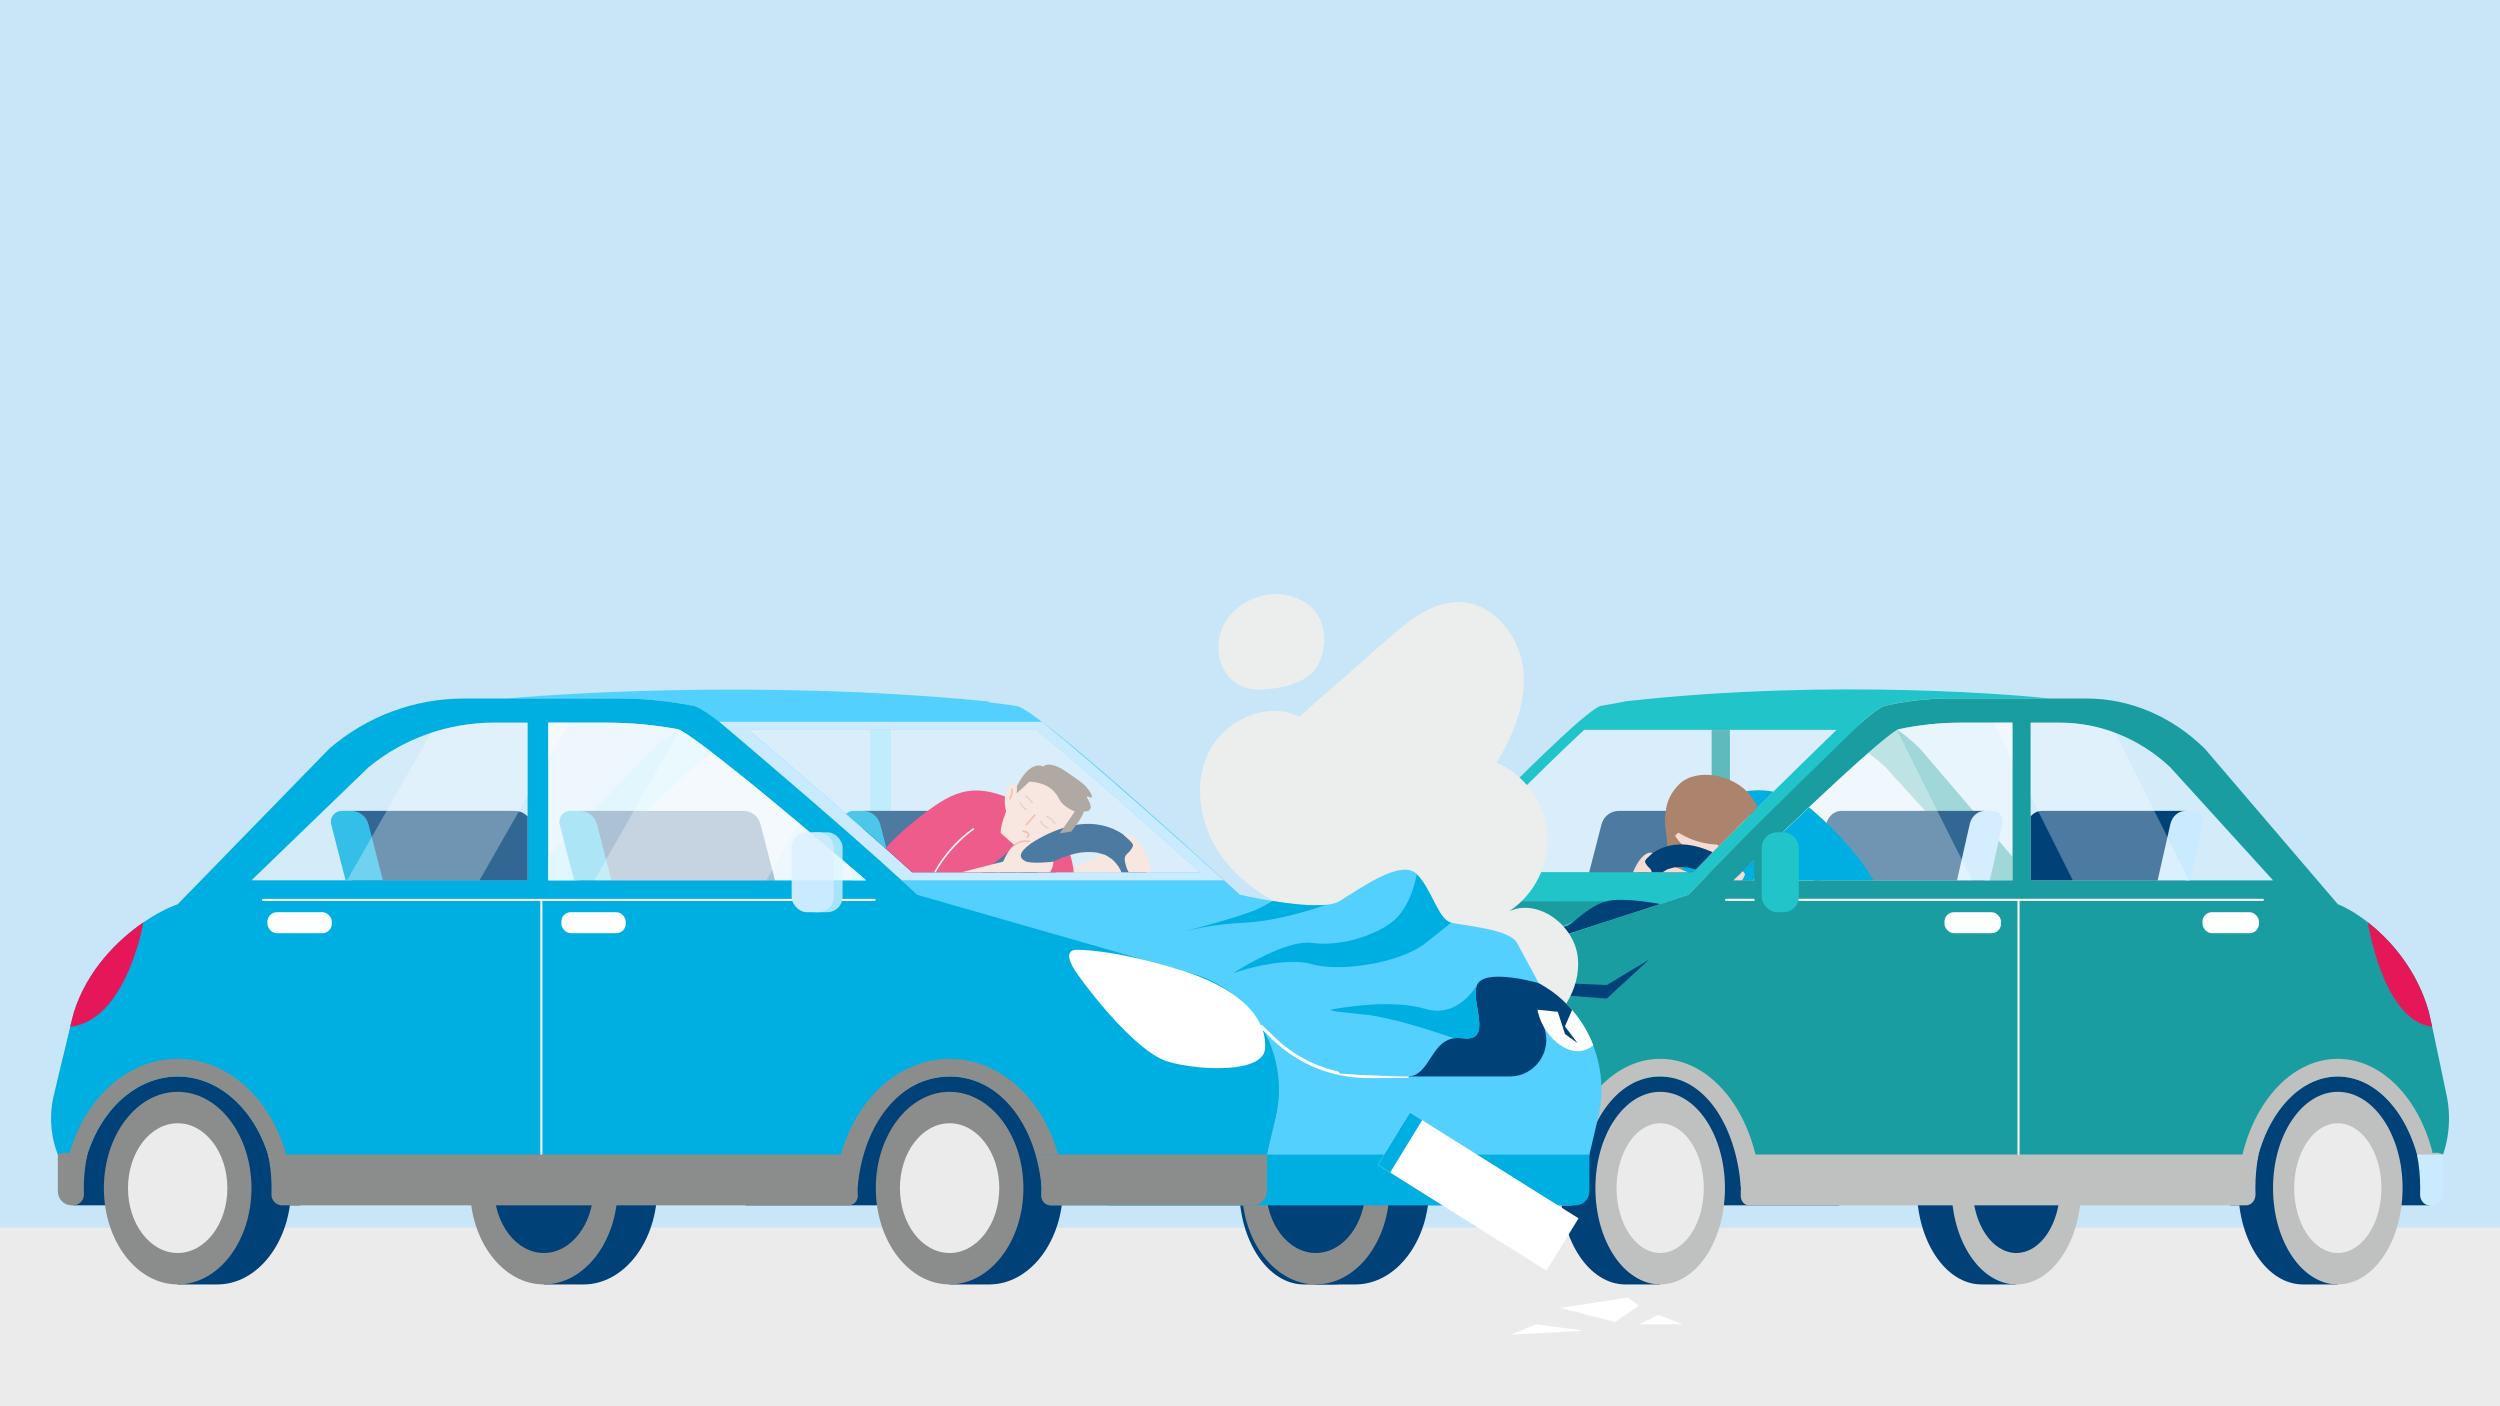 <?xml version="1.0" encoding="UTF-8"?>
<svg xmlns="http://www.w3.org/2000/svg" xmlns:xlink="http://www.w3.org/1999/xlink" id="uuid-2983808a-1288-46e6-a908-38cd237e112a" data-name="Ebene 1" width="560" height="315" viewBox="0 0 560 315">
  <defs>
    <style>
      .uuid-9a9191ed-cace-467c-9212-198993aee518 {
        fill: #ebebec;
      }

      .uuid-2d8186c4-db7c-4e41-b5f8-c4f26e915a53 {
        opacity: .2;
      }

      .uuid-2d8186c4-db7c-4e41-b5f8-c4f26e915a53, .uuid-44b6b5f3-51c6-4d19-8a7b-825998b1e2f2, .uuid-55fa84d1-ec19-4dc1-86e8-9e30e48b4bf1 {
        fill: #fff;
      }

      .uuid-84d7a9a8-afbb-487c-985b-02a5a87c9070 {
        fill: #21c5c9;
      }

      .uuid-fa67c914-e020-404f-88bf-63d75bf65ea7 {
        fill: #ac846e;
      }

      .uuid-408994e4-1eb4-4f12-82c3-8cb702556d6a {
        clip-path: url(#uuid-1acd4be3-bcb6-4dd0-b950-117b91508bcb);
      }

      .uuid-9f3019aa-136c-4412-891a-e6fcaf4f6d7b {
        clip-path: url(#uuid-b7a2955e-aa75-4182-95ca-2af67ed4d7cb);
      }

      .uuid-07c7e318-a3bd-4823-ac8d-682c644de704 {
        fill: #eda387;
      }

      .uuid-fc2f9e8d-1d1b-49d3-aa86-f184dc322277, .uuid-55fa84d1-ec19-4dc1-86e8-9e30e48b4bf1, .uuid-1130bc59-2f02-40da-86a5-83d4d7192e6d {
        opacity: .3;
      }

      .uuid-2c312024-baa6-47c0-a472-200b5d672245 {
        clip-path: url(#uuid-38c68c8e-3ce2-46e5-aa17-9543949f62ba);
      }

      .uuid-4254151d-a7a8-45cd-9a40-bbd90e2cce65 {
        fill: #e61759;
      }

      .uuid-e3b387e6-8d55-4611-9d4a-4236bb62f47c {
        fill: #eceded;
      }

      .uuid-3eeb54de-7c25-4137-8fa8-371545283218 {
        fill: none;
      }

      .uuid-eee77ccc-1ade-43c1-9363-86ccc313309a {
        fill: #8b8c8c;
      }

      .uuid-46d3c567-93e3-4b29-acb5-43d9683fda11 {
        fill: #1a9da1;
      }

      .uuid-d093768d-1680-42b8-9e64-3b05e93957c7 {
        clip-path: url(#uuid-562980f9-f86c-40f8-ac2c-a97b4312c449);
      }

      .uuid-69898303-ea38-498f-b46a-fd6da1349c2f {
        clip-path: url(#uuid-e693e337-fde1-43d2-8e33-2032a9f86f02);
      }

      .uuid-dccf5fe2-ae8e-47d8-9423-b0b662965772 {
        clip-path: url(#uuid-22de8c71-7302-4955-a504-5292ba471348);
      }

      .uuid-b7e33c71-37b7-47b9-be91-46ab47d1348d {
        fill: #54d0ff;
      }

      .uuid-14ac779a-c053-4756-8f8a-44fb05f9d0eb {
        fill: #bfc0c0;
      }

      .uuid-97a1f233-1db4-4fce-b66e-7867df45fc83 {
        fill: #a5e4fa;
      }

      .uuid-b6f10864-a714-4427-aa50-4cf2a9ee24ed {
        fill: #004178;
      }

      .uuid-e7d40294-edcc-4611-abd6-c8b879301946 {
        fill: #f5dcd3;
      }

      .uuid-1130bc59-2f02-40da-86a5-83d4d7192e6d, .uuid-a97c64bd-adb2-467c-9bdc-89c1b9636648 {
        fill: #8f837c;
      }

      .uuid-1527b7c6-b720-4c62-88d1-c268dfaf940f {
        fill: #00afe1;
      }

      .uuid-54b94484-ed1e-40ad-b14f-406d9970227a {
        clip-path: url(#uuid-36e1861d-3a45-4587-aff1-3e2f2e06e4ec);
      }

      .uuid-d7797824-c656-4bb2-a4ad-e828c48772cb {
        clip-path: url(#uuid-06fb2f94-b640-4474-907d-2ebbc0728948);
      }

      .uuid-89ec0be0-d03e-40a7-b31f-41cfe0b9b9c2 {
        fill: #c9e6f8;
      }

      .uuid-fdda2cdc-3aae-422f-b2d8-798ea6d639c0 {
        fill: #caeaff;
      }

      .uuid-831bd3bf-f388-4931-b09f-cf2391dec8bd {
        clip-path: url(#uuid-68e4d27d-7f70-47c9-91eb-60682265219f);
      }
    </style>
    <clipPath id="uuid-e693e337-fde1-43d2-8e33-2032a9f86f02">
      <path class="uuid-3eeb54de-7c25-4137-8fa8-371545283218" d="M450.78,197.18h-62.48c16.5-16.25,33.22-31.86,36.9-33.81,4.63-.99,9.37-1.49,14.09-1.49h11.49v35.3Z"></path>
    </clipPath>
    <clipPath id="uuid-06fb2f94-b640-4474-907d-2ebbc0728948">
      <path class="uuid-3eeb54de-7c25-4137-8fa8-371545283218" d="M454.87,161.88h6.55c9.03,0,17.8,3.53,24.67,9.95l23.06,25.36h-54.28v-35.3Z"></path>
    </clipPath>
    <clipPath id="uuid-68e4d27d-7f70-47c9-91eb-60682265219f">
      <path class="uuid-3eeb54de-7c25-4137-8fa8-371545283218" d="M379.23,195.38c8.59-8.92,25.16-25.07,32.19-31.9h-56.59c-9.12,8.43-23.87,23.38-32.2,31.9h56.6Z"></path>
    </clipPath>
    <clipPath id="uuid-1acd4be3-bcb6-4dd0-b950-117b91508bcb">
      <path class="uuid-3eeb54de-7c25-4137-8fa8-371545283218" d="M379.23,195.38c8.59-8.92,25.16-25.07,32.19-31.9h-56.59c-9.12,8.43-23.87,23.38-32.2,31.9h56.6Z"></path>
    </clipPath>
    <clipPath id="uuid-38c68c8e-3ce2-46e5-aa17-9543949f62ba">
      <path class="uuid-3eeb54de-7c25-4137-8fa8-371545283218" d="M388.3,197.18h62.48s0-35.3,0-35.3h-11.49c-4.72,0-9.46.5-14.09,1.49-.05.03-.11.06-.16.09-1.19.68-3.49,2.53-6.56,5.22-6.64,5.8-16.9,15.49-27.37,25.75-.93.91-1.87,1.84-2.81,2.76Z"></path>
    </clipPath>
    <clipPath id="uuid-22de8c71-7302-4955-a504-5292ba471348">
      <path class="uuid-3eeb54de-7c25-4137-8fa8-371545283218" d="M118.17,161.88h-7.46c-10.29,0-20.27,3.53-28.1,9.95l-26.27,25.36h61.83v-35.3Z"></path>
    </clipPath>
    <clipPath id="uuid-b7a2955e-aa75-4182-95ca-2af67ed4d7cb">
      <path class="uuid-3eeb54de-7c25-4137-8fa8-371545283218" d="M204.33,195.38c-9.78-8.92-28.66-25.07-36.67-31.9h64.46c10.39,8.43,27.19,23.38,36.68,31.9h-64.47Z"></path>
    </clipPath>
    <clipPath id="uuid-562980f9-f86c-40f8-ac2c-a97b4312c449">
      <path class="uuid-3eeb54de-7c25-4137-8fa8-371545283218" d="M204.33,195.38c-9.78-8.92-28.66-25.07-36.67-31.9h64.46c10.39,8.43,27.19,23.38,36.68,31.9h-64.47Z"></path>
    </clipPath>
    <clipPath id="uuid-36e1861d-3a45-4587-aff1-3e2f2e06e4ec">
      <path class="uuid-3eeb54de-7c25-4137-8fa8-371545283218" d="M122.82,197.18h71.18c-18.8-16.25-37.84-31.86-42.04-33.81-5.28-.99-10.68-1.49-16.05-1.49h-13.09v35.3Z"></path>
    </clipPath>
  </defs>
  <rect class="uuid-89ec0be0-d03e-40a7-b31f-41cfe0b9b9c2" width="560" height="315"></rect>
  <rect class="uuid-9a9191ed-cace-467c-9212-198993aee518" x="0" y="275" width="560" height="40" transform="translate(560 590) rotate(-180)"></rect>
  <g>
    <g>
      <g>
        <path class="uuid-b6f10864-a714-4427-aa50-4cf2a9ee24ed" d="M443.88,244.56h7.78v3.37c4.05,3.83,6.73,10.55,6.73,18.21s-2.69,14.38-6.73,18.21v3.37h-7.78c-8.02,0-14.51-9.66-14.51-21.57,0-11.91,6.5-21.57,14.51-21.57Z"></path>
        <ellipse class="uuid-14ac779a-c053-4756-8f8a-44fb05f9d0eb" cx="451.66" cy="266.14" rx="14.51" ry="21.57"></ellipse>
        <ellipse class="uuid-b6f10864-a714-4427-aa50-4cf2a9ee24ed" cx="451.66" cy="266.14" rx="9.77" ry="14.53"></ellipse>
      </g>
      <g>
        <path class="uuid-b6f10864-a714-4427-aa50-4cf2a9ee24ed" d="M292.09,244.56h7.78v3.37c4.05,3.83,6.73,10.55,6.73,18.21s-2.69,14.38-6.73,18.21v3.37h-7.78c-8.02,0-14.51-9.66-14.51-21.57,0-11.91,6.5-21.57,14.51-21.57Z"></path>
        <ellipse class="uuid-fdda2cdc-3aae-422f-b2d8-798ea6d639c0" cx="299.87" cy="266.14" rx="14.51" ry="21.57"></ellipse>
        <ellipse class="uuid-b6f10864-a714-4427-aa50-4cf2a9ee24ed" cx="299.87" cy="266.14" rx="9.77" ry="14.53"></ellipse>
      </g>
      <path class="uuid-84d7a9a8-afbb-487c-985b-02a5a87c9070" d="M352.85,265.91h38.06c-1.07-13.94-9.18-24.78-19.03-24.78-9.85,0-17.97,10.84-19.03,24.78Z"></path>
      <polygon class="uuid-b6f10864-a714-4427-aa50-4cf2a9ee24ed" points="350.71 227.29 411.99 231.86 411.99 270 353.91 270 350.71 227.29"></polygon>
      <polygon class="uuid-b6f10864-a714-4427-aa50-4cf2a9ee24ed" points="499.55 231.86 542.82 231.86 544.21 270 499.55 270 499.55 231.86"></polygon>
      <g>
        <path class="uuid-b6f10864-a714-4427-aa50-4cf2a9ee24ed" d="M515.88,244.56h7.78v3.37c4.05,3.83,6.73,10.55,6.73,18.21s-2.69,14.38-6.73,18.21v3.37h-7.78c-8.02,0-14.51-9.66-14.51-21.57,0-11.91,6.5-21.57,14.51-21.57Z"></path>
        <ellipse class="uuid-14ac779a-c053-4756-8f8a-44fb05f9d0eb" cx="523.67" cy="266.14" rx="14.51" ry="21.57"></ellipse>
        <ellipse class="uuid-9a9191ed-cace-467c-9212-198993aee518" cx="523.67" cy="266.14" rx="9.77" ry="14.53"></ellipse>
      </g>
      <g>
        <path class="uuid-b6f10864-a714-4427-aa50-4cf2a9ee24ed" d="M364.09,244.56h7.78v3.37c4.05,3.83,6.73,10.55,6.73,18.21,0,7.66-2.69,14.38-6.73,18.21v3.37h-7.78c-8.02,0-14.51-9.66-14.51-21.57,0-11.91,6.5-21.57,14.51-21.57Z"></path>
        <ellipse class="uuid-14ac779a-c053-4756-8f8a-44fb05f9d0eb" cx="371.88" cy="266.14" rx="14.51" ry="21.57"></ellipse>
        <ellipse class="uuid-9a9191ed-cace-467c-9212-198993aee518" cx="371.88" cy="266.14" rx="9.77" ry="14.53"></ellipse>
      </g>
      <path class="uuid-84d7a9a8-afbb-487c-985b-02a5a87c9070" d="M244.3,250.25l3.23,15.67h63.47s-3.24-15.67-3.24-15.67c-2.97-14.38,4.66-28.84,17.1-32.4l53.37-17.42s.28-.3.8-.85c.52-.55,1.28-1.34,2.23-2.34,3.18-3.33,8.53-8.88,14.34-14.77,0,0,0,0,0,0,.24-.24.47-.48.71-.72.05-.04.09-.09.14-.14.21-.21.41-.42.62-.63.07-.08.15-.15.22-.23.18-.18.37-.37.55-.56.1-.1.2-.2.3-.3.17-.17.33-.33.5-.5.11-.11.23-.23.34-.34.16-.16.31-.31.47-.47.13-.13.25-.25.38-.38.14-.14.28-.28.43-.43.15-.15.29-.29.44-.44.12-.12.24-.24.36-.36l.49-.49c.11-.11.22-.22.33-.33.17-.17.34-.34.51-.51.1-.1.2-.2.3-.3.19-.19.38-.37.56-.56.08-.08.16-.16.24-.24.21-.2.41-.4.61-.6.07-.07.14-.14.21-.2.22-.22.44-.44.66-.65.05-.05.1-.1.15-.15.24-.24.48-.47.72-.71l.09-.09c1.63-1.6,3.23-3.14,4.74-4.57.01-.01.03-.03.04-.04.23-.22.46-.44.69-.66.04-.04.08-.08.12-.11.2-.19.4-.38.6-.56.05-.05.11-.1.16-.15.18-.17.36-.34.54-.51.07-.06.13-.12.2-.18.17-.15.33-.31.49-.46.07-.07.15-.13.22-.2.15-.14.3-.28.45-.41.08-.07.16-.14.24-.22.14-.13.28-.25.42-.38.08-.07.16-.15.24-.22.13-.12.26-.23.39-.35.08-.08.17-.15.25-.23.12-.11.24-.21.36-.32.09-.08.17-.15.26-.23.11-.1.22-.2.33-.29.09-.08.17-.15.26-.22.1-.09.21-.18.31-.27.09-.07.17-.15.26-.22.1-.08.19-.16.29-.24.09-.07.17-.14.26-.21.09-.08.18-.15.26-.22,1.79-1.47,3.12-2.4,3.78-2.55,2.4-.55,4.82-.97,7.25-1.25,2.43-.28,4.87-.42,7.32-.42h22.47c-5.7-.59-47.86-4.6-94.94.63,0,.06-5.57,1.03-5.57,1.03-4.84,1.11-43.86,42.28-43.86,42.28l-53.37,17.42c-1.91.55-3.7,1.35-5.36,2.37-4.98,3.05-8.75,8.05-10.76,13.94-1.69,4.95-2.13,10.53-.98,16.09ZM322.64,195.38c8.33-8.52,23.08-23.46,32.2-31.9h56.59c-7.03,6.82-23.6,22.98-32.19,31.9h-56.6Z"></path>
      <path class="uuid-46d3c567-93e3-4b29-acb5-43d9683fda11" d="M307.77,250.25l3.24,15.67h41.84c1.07-13.94,9.18-24.78,19.03-24.78,9.85,0,17.96,10.84,19.03,24.78h113.73c1.07-13.94,9.18-24.78,19.03-24.78,9.85,0,17.96,10.84,19.03,24.78h.53s.81-1.11.81-1.11c3.82-5.2,5.35-12.15,4.13-18.82,0,0-2.16-10.41-3.36-15.99-.37-1.72-.65-2.98-.75-3.34-2.6-9.3-8.47-16.01-13.65-20.06-2.58-2.02-4.99-3.37-6.74-4.06l-29.79-34.83c-7.37-7.25-16.75-11.24-26.44-11.24h-30.76c-2.45,0-4.89.14-7.32.42-2.43.28-4.85.69-7.25,1.25-4.84,1.11-43.87,42.28-43.87,42.28l-53.37,17.42c-12.44,3.57-20.06,18.02-17.1,32.4ZM454.87,161.88h6.55c9.04,0,17.8,3.53,24.67,9.95l23.06,25.36h-54.28v-35.3ZM388.3,197.18c16.5-16.25,33.22-31.86,36.9-33.81,4.63-.99,9.37-1.49,14.09-1.49h11.49v35.3h-62.48Z"></path>
      <path class="uuid-46d3c567-93e3-4b29-acb5-43d9683fda11" d="M388.3,197.18h2.81s0-2.76,0-2.76c-.93.91-1.87,1.84-2.81,2.76ZM425.04,163.46c-1.19.68-3.49,2.53-6.56,5.22,1.34.95,2.62,2,3.85,3.15l23.06,25.36h5.39s0-5.3,0-5.3l-20.67-24.16c-1.6-1.58-3.3-3-5.08-4.26Z"></path>
      <path class="uuid-44b6b5f3-51c6-4d19-8a7b-825998b1e2f2" d="M310.31,229.72c-1.45,1.61-2.87,3.28-4.49,4.73-2.74,2.43-5.97,4.3-9.47,5.35-2.27.68-4.6.99-6.97.99-1.12,0-2.23,0-3.35,0-1.94,0-3.88,0-5.82,0h-6.84c-2.1,0-4.21,0-6.31,0-1.44,0-2.88,0-4.33,0-.31,0-.62,0-.93,0-.92,0-1.83-.18-2.67-.58-2.79-1.34-4.33-4.49-4.24-7.54.02-.82.17-1.63.41-2.42.13-.44-.54-.63-.68-.19-.96,3.15-.29,6.73,1.98,9.14,1.03,1.09,2.37,1.9,3.85,2.17.52.1,1.04.12,1.57.12,1.14,0,2.28,0,3.42,0,1.98,0,3.97,0,5.95,0,2.32,0,4.64,0,6.96,0,2.11,0,4.23,0,6.34,0h4.19c1.7,0,3.38-.08,5.06-.39,3.62-.66,7.08-2.17,10.09-4.32,1.56-1.12,3-2.39,4.3-3.81.63-.68,1.25-1.38,1.87-2.08l.61-.68c.3-.34-.19-.84-.5-.5h0Z"></path>
      <path class="uuid-44b6b5f3-51c6-4d19-8a7b-825998b1e2f2" d="M348.17,215.26c-.21.68-.61,1.56-1.28,2.67-1.09,1.8-2.76,4.32-4.72,6.98-2.93,3.98-6.5,8.25-9.69,10.8l-.05.04c-1.16.92-2.27,1.61-3.29,1.98-3.29,1.18-9.07,1.96-13.45,1.31-3.19-.47-5.64-1.69-5.84-4.05-.47-5.59,3.2-12.97,16.69-17.74,13.49-4.78,20.35-4.5,20.35-4.5,0,0,2.1-.17,1.28,2.52Z"></path>
      <path class="uuid-44b6b5f3-51c6-4d19-8a7b-825998b1e2f2" d="M245.28,234.16c.78.72,1.7,1.19,2.7,1.29,1.09.1,2.16-.26,3.14-.87.47-.29.92-.65,1.33-1.04,2.11-1.98,3.54-4.91,3.93-8.02.22-1.77.1-3.58-.34-5.3-.88.54-1.72,1.14-2.52,1.79-3.74,3.05-6.59,7.3-8.24,12.15Z"></path>
      <path class="uuid-84d7a9a8-afbb-487c-985b-02a5a87c9070" d="M317.92,197.18h63.35c10.91-11.38,35.87-35.49,35.87-35.49,0,0-42.32,0-63.47,0-10.39,9.55-28.49,28.03-35.75,35.49ZM379.23,195.38h-56.6c8.33-8.52,23.08-23.46,32.2-31.9h56.59c-7.03,6.82-23.6,22.98-32.19,31.9Z"></path>
      <g>
        <path class="uuid-2d8186c4-db7c-4e41-b5f8-c4f26e915a53" d="M454.87,161.88h6.55c9.03,0,17.8,3.53,24.67,9.95l23.06,25.36h-54.28v-35.3Z"></path>
        <path class="uuid-2d8186c4-db7c-4e41-b5f8-c4f26e915a53" d="M450.78,197.18h-62.48c16.5-16.25,33.22-31.86,36.9-33.81,4.63-.99,9.37-1.49,14.09-1.49h11.49v35.3Z"></path>
        <path class="uuid-2d8186c4-db7c-4e41-b5f8-c4f26e915a53" d="M388.3,197.18h62.48s0-35.3,0-35.3h-11.49c-4.72,0-9.46.5-14.09,1.49-.05.03-.11.06-.16.09-1.19.68-3.49,2.53-6.56,5.22-6.64,5.8-16.9,15.49-27.37,25.75-.93.91-1.87,1.84-2.81,2.76Z"></path>
        <path class="uuid-2d8186c4-db7c-4e41-b5f8-c4f26e915a53" d="M388.3,197.18h62.48s0-35.3,0-35.3h-11.49c-4.72,0-9.46.5-14.09,1.49-.05.03-.11.06-.16.09-1.19.68-3.49,2.53-6.56,5.22-6.64,5.8-16.9,15.49-27.37,25.75-.93.91-1.87,1.84-2.81,2.76Z"></path>
      </g>
      <path class="uuid-44b6b5f3-51c6-4d19-8a7b-825998b1e2f2" d="M506.89,201.33c-15.68,0-31.37,0-47.05,0-15.6,0-31.21,0-46.81,0-8.8,0-17.6,0-26.41,0-.3,0-.3.47,0,.47,15.68,0,31.37,0,47.05,0,15.6,0,31.21,0,46.81,0,8.8,0,17.6,0,26.41,0,.3,0,.3-.47,0-.47h0Z"></path>
      <path class="uuid-44b6b5f3-51c6-4d19-8a7b-825998b1e2f2" d="M451.91,201.88c0,7.58,0,15.16,0,22.74,0,7.58,0,15.16,0,22.74,0,4.26,0,8.53,0,12.79,0,.3.47.31.47,0,0-7.58,0-15.16,0-22.74,0-7.58,0-15.16,0-22.74,0-4.26,0-8.53,0-12.79,0-.3-.47-.31-.47,0h0Z"></path>
      <path class="uuid-46d3c567-93e3-4b29-acb5-43d9683fda11" d="M246.74,262.07c.26-.07.52-.11.79-.11h66.66c1.89,0,3.43,1.77,3.43,3.96h0s-70.09,0-70.09,0l-.79-3.84Z"></path>
      <path class="uuid-14ac779a-c053-4756-8f8a-44fb05f9d0eb" d="M371.88,241.13c-9.85,0-17.01,10.84-18.08,24.78h-42.79s-.79-3.84-.79-3.84c.26-.07.52-.11.79-.11h38.85c2.29-14.36,11.34-24.78,22.02-24.78,10.68,0,19.73,10.43,22.02,24.78h107.74c2.29-14.36,11.34-24.78,22.02-24.78,9.75,0,18.15,8.69,21.27,21.13.76-.2,1.57-.11,2.3.32-.76,2.22-1.83,4.32-3.2,6.18l-.81,1.11h-.53c-1.07-13.94-9.18-24.78-19.03-24.78-9.85,0-17.96,10.84-19.03,24.78h-114.68c-1.07-13.94-8.23-24.78-18.08-24.78Z"></path>
      <path class="uuid-4254151d-a7a8-45cd-9a40-bbd90e2cce65" d="M530.4,206.61s3.32,22.03,14.41,23.39c-.37-1.72-.65-2.98-.75-3.34-2.6-9.3-8.47-16.01-13.65-20.06h0Z"></path>
      <rect class="uuid-44b6b5f3-51c6-4d19-8a7b-825998b1e2f2" x="493.35" y="204.33" width="12.67" height="4.71" rx="2.13" ry="2.13" transform="translate(999.37 413.37) rotate(180)"></rect>
      <rect class="uuid-44b6b5f3-51c6-4d19-8a7b-825998b1e2f2" x="435.55" y="204.33" width="12.67" height="4.71" rx="2.13" ry="2.13" transform="translate(883.78 413.37) rotate(180)"></rect>
      <path class="uuid-fdda2cdc-3aae-422f-b2d8-798ea6d639c0" d="M541.42,258.62c.46,2.39.7,4.91.7,7.51,0,.45,0,.91-.02,1.36-.04,1.37.92,2.51,2.11,2.51h.3c1.51,0,2.73-1.41,2.73-3.15v-8.23s-5.82,0-5.82,0Z"></path>
      <path class="uuid-14ac779a-c053-4756-8f8a-44fb05f9d0eb" d="M389.95,266.14c0,.54-.01,1.07-.03,1.6-.05,1.23.79,2.26,1.85,2.26h111.35c1.19,0,2.15-1.14,2.11-2.51-.01-.45-.02-.9-.02-1.36,0-2.61.24-5.13.7-7.51h-116.67c.47,2.38.72,4.9.72,7.51Z"></path>
      <path class="uuid-46d3c567-93e3-4b29-acb5-43d9683fda11" d="M246.07,258.62v8.23c0,1.74,1.22,3.15,2.73,3.15h103.17c1.07,0,1.9-1.03,1.86-2.26-.02-.53-.03-1.07-.03-1.6,0-2.61.25-5.13.72-7.51h-108.45Z"></path>
      <path class="uuid-fdda2cdc-3aae-422f-b2d8-798ea6d639c0" d="M309.46,266.85v-8.23h45.06c-.47,2.38-.72,4.9-.72,7.51,0,.54.01,1.07.03,1.6.05,1.23-.79,2.26-1.86,2.26h-39.78c-1.51,0-2.73-1.41-2.73-3.15Z"></path>
      <g>
        <rect class="uuid-44b6b5f3-51c6-4d19-8a7b-825998b1e2f2" x="257.45" y="251.55" width="32.54" height="11.51" transform="translate(547.43 514.6) rotate(-180)"></rect>
        <rect class="uuid-46d3c567-93e3-4b29-acb5-43d9683fda11" x="287.61" y="251.55" width="2.37" height="11.51" transform="translate(577.59 514.6) rotate(-180)"></rect>
      </g>
      <ellipse class="uuid-46d3c567-93e3-4b29-acb5-43d9683fda11" cx="273.72" cy="235.46" rx="2.5" ry="2.89"></ellipse>
      <g class="uuid-69898303-ea38-498f-b46a-fd6da1349c2f">
        <g>
          <path class="uuid-b6f10864-a714-4427-aa50-4cf2a9ee24ed" d="M404.38,205.28l4.67-20.63c.4-1.77,1.79-3.01,3.38-3.01h1.9s30.25,0,30.25,0v25.05h-34.17s.11-1.41.11-1.41h-6.15Z"></path>
          <path class="uuid-fdda2cdc-3aae-422f-b2d8-798ea6d639c0" d="M436.54,205.28h7.34s4.66-20.59,4.66-20.59c.35-1.55-.66-3.05-2.05-3.05h-1.9c-1.59,0-2.98,1.24-3.38,3.01l-4.67,20.63Z"></path>
        </g>
        <g>
          <path class="uuid-b6f10864-a714-4427-aa50-4cf2a9ee24ed" d="M359.54,205.28l4.67-20.63c.4-1.77,1.79-3.01,3.38-3.01h1.9s30.25,0,30.25,0v25.05h-34.17s.11-1.41.11-1.41h-6.15Z"></path>
          <path class="uuid-fdda2cdc-3aae-422f-b2d8-798ea6d639c0" d="M391.7,205.28h7.34s4.66-20.59,4.66-20.59c.35-1.55-.66-3.05-2.05-3.05h-1.9c-1.59,0-2.98,1.24-3.38,3.01l-4.67,20.63Z"></path>
        </g>
      </g>
      <g class="uuid-d7797824-c656-4bb2-a4ad-e828c48772cb">
        <g>
          <path class="uuid-b6f10864-a714-4427-aa50-4cf2a9ee24ed" d="M449.32,205.28l4.67-20.63c.4-1.77,1.79-3.01,3.38-3.01h1.9s30.25,0,30.25,0v25.05h-34.17s.11-1.41.11-1.41h-6.15Z"></path>
          <path class="uuid-fdda2cdc-3aae-422f-b2d8-798ea6d639c0" d="M481.48,205.28h7.34s4.66-20.59,4.66-20.59c.35-1.55-.66-3.05-2.05-3.05h-1.9c-1.59,0-2.98,1.24-3.38,3.01l-4.67,20.63Z"></path>
        </g>
      </g>
      <path class="uuid-46d3c567-93e3-4b29-acb5-43d9683fda11" d="M387.5,187c-1.42,1.42-2.79,2.8-4.09,4.11v-27.62h4.09v23.51Z"></path>
      <g class="uuid-831bd3bf-f388-4931-b09f-cf2391dec8bd">
        <g>
          <path class="uuid-b6f10864-a714-4427-aa50-4cf2a9ee24ed" d="M353.42,205.28l5.32-20.63c.46-1.77,2.04-3.01,3.85-3.01h2.17s34.46,0,34.46,0v25.05h-38.93s.13-1.41.13-1.41h-7Z"></path>
          <path class="uuid-fdda2cdc-3aae-422f-b2d8-798ea6d639c0" d="M390.05,205.28h8.36s5.31-20.59,5.31-20.59c.4-1.55-.75-3.05-2.33-3.05h-2.17c-1.81,0-3.39,1.24-3.85,3.01l-5.32,20.63Z"></path>
        </g>
      </g>
      <path class="uuid-55fa84d1-ec19-4dc1-86e8-9e30e48b4bf1" d="M424.91,163.54l16.84,33.65h-33.84s-6.41-12.81-6.41-12.81c6.59-6.29,12.58-11.85,16.98-15.69,2.97-2.59,5.21-4.4,6.43-5.14Z"></path>
      <polygon class="uuid-55fa84d1-ec19-4dc1-86e8-9e30e48b4bf1" points="446.63 161.88 450.78 161.88 450.78 170.17 446.63 161.88"></polygon>
      <path class="uuid-55fa84d1-ec19-4dc1-86e8-9e30e48b4bf1" d="M464.3,197.18l-9.43-18.85v-16.46h6.55c4.25,0,8.44.78,12.4,2.28l16.53,33.03h-26.05Z"></path>
      <path class="uuid-55fa84d1-ec19-4dc1-86e8-9e30e48b4bf1" d="M379.23,195.38c8.59-8.92,25.16-25.07,32.19-31.9h-56.59c-9.12,8.43-23.87,23.38-32.2,31.9h56.6Z"></path>
      <path class="uuid-2d8186c4-db7c-4e41-b5f8-c4f26e915a53" d="M388.3,197.18h62.48s0-35.3,0-35.3h-11.49c-4.72,0-9.46.5-14.09,1.49-.05.03-.11.06-.16.09-1.19.68-3.49,2.53-6.56,5.22-6.64,5.8-16.9,15.49-27.37,25.75-.93.91-1.87,1.84-2.81,2.76Z"></path>
      <path class="uuid-46d3c567-93e3-4b29-acb5-43d9683fda11" d="M359.91,201.88s-18.2.08-27.93,0c-9.72-.08-13.39-1.72-15.79.03-2.4,1.75,14.54,4.01,20.05,4.77,5.51.76,5.92,3.5,5.92,3.5,0,0,10.29-2.64,17.75-8.31Z"></path>
      <path class="uuid-b6f10864-a714-4427-aa50-4cf2a9ee24ed" d="M328.77,216.48s5.27-9.76,7.48-9.79,12.53,2.68,15.65.2c3.12-2.48,5.88-5.18,10.2-5.32,4.32-.14,9.77.93,9.77.93l-43.1,13.98Z"></path>
      <polygon class="uuid-b6f10864-a714-4427-aa50-4cf2a9ee24ed" points="339.14 225.14 350.33 220.22 359.91 220.65 369.34 214.98 359.91 223.69 350.33 222.96 333.62 232.57 339.14 225.14"></polygon>
      <path class="uuid-b6f10864-a714-4427-aa50-4cf2a9ee24ed" d="M348.17,215.26c-.21.68-.61,1.56-1.28,2.67-1.09,1.8-2.76,4.32-4.72,6.98-2.93,3.98-6.5,8.25-9.69,10.8l1.14-.97v-10.96l7.42-2.63-1.89-4.67,9.03-1.22Z"></path>
      <g class="uuid-408994e4-1eb4-4f12-82c3-8cb702556d6a">
        <g>
          <path class="uuid-fa67c914-e020-404f-88bf-63d75bf65ea7" d="M375.12,178.48s-2.92,1.54-1.98,7.56c.95,6.02,0,10.65,0,10.65l8.18,1.13,2.02-3.57-1.7-14.53-6.53-1.23Z"></path>
          <path class="uuid-1527b7c6-b720-4c62-88d1-c268dfaf940f" d="M389.25,177.69s7.45-2.61,14.43,2.48c6.98,5.09,8.14,17.76,7.49,24.38-18.35.99-32.82-3.98-32.82-3.98l-2.45-3.4,4.53-12.95,8.82-6.52Z"></path>
          <g>
            <g>
              <ellipse class="uuid-e7d40294-edcc-4611-abd6-c8b879301946" cx="382.45" cy="182.78" rx="8.46" ry="8.57"></ellipse>
              <path class="uuid-e7d40294-edcc-4611-abd6-c8b879301946" d="M380.44,191.17s6.7,2.75,10.67,2.18c3.97-.56,2.38-10.18-.61-13.21-2.98-3.02-10.06,11.03-10.06,11.03Z"></path>
            </g>
            <path class="uuid-fa67c914-e020-404f-88bf-63d75bf65ea7" d="M375.22,187.24s3.66-4.45,7.14-.67,5.55,6.25,5.42,9.21c-.13,2.95,8.16-5.37,8.16-5.37,0,0-.03-7.21-3.77-12.13s-12.27-6.34-16.02-2.62c-3.75,3.71-3.93,8.62-.94,11.58Z"></path>
            <path class="uuid-fa67c914-e020-404f-88bf-63d75bf65ea7" d="M375.13,185.91s4.39,3.66,11.24,3.27-.65-9.46-.65-9.46l-3.53-.51-7.06,6.7Z"></path>
          </g>
          <g>
            <path class="uuid-e7d40294-edcc-4611-abd6-c8b879301946" d="M369.02,196.02c3.99,7.36,18.72,12.39,24.81,14.16.35.1,2.46-4.16,2.81-4.07,6.46,1.75,10.49-10.27-.3-7.1-.06.02-1.63,2.42-1.69,2.44-5.6-1.1-23.33-8.95-23.33-8.95,0,0-1.46.68-2.29,3.52Z"></path>
            <path class="uuid-b6f10864-a714-4427-aa50-4cf2a9ee24ed" d="M365.93,198.79h4.32c.05-.23.12-.46.19-.69.02-.04.03-.08.05-.11.06-.14.12-.27.18-.4.13-.26.27-.51.41-.76.01-.02.02-.03.04-.05.07-.1.14-.2.22-.29.18-.23.37-.44.56-.65.04-.05.09-.09.13-.13.09-.07.18-.15.27-.22.18-.14.37-.27.56-.39.13-.08.26-.15.39-.22.06-.04.1-.07.11-.09.21-.1.49-.15.65-.21.29-.1.58-.18.87-.24.05-.01.12-.03.19-.05.02,0,.06,0,.13,0,.56-.05,1.1-.09,1.66-.06.3.01.61.04.91.07.1.01.22.02.33.04.03,0,.06.02.08.02.53.1,1.05.23,1.57.38,1.01.3,2,.7,2.97,1.16.03.02.06.03.09.05.13.07.25.14.38.21.21.12.42.24.63.36.46.27.91.56,1.35.87.44.31.87.63,1.29.98.18.15.36.3.53.45h6.25c-1.21-1.61-2.56-3.06-4.05-4.35-1.95-1.69-4.14-3-6.42-3.94-2.39-.99-5.04-1.6-7.58-1.3-2.7.33-5.36,1.51-7.14,4.04-1.13,1.61-1.91,3.52-2.12,5.54ZM375.12,194.27c.07-.02.13-.03.18-.02-.02,0-.11,0-.18.02Z"></path>
            <path class="uuid-e7d40294-edcc-4611-abd6-c8b879301946" d="M367.24,192.71s1.48-2.18,2.93-1.62c-1.74,1.65-2.04,1.62-1.31,2.67.73,1.06,1.51.81.88,2.91-.63,2.11-2.04,2.9-3.81,2.11-1.77-.79.5-4.99,1.31-6.08Z"></path>
            <path class="uuid-e7d40294-edcc-4611-abd6-c8b879301946" d="M392.18,196.68s-1.31-3.13-2.25-3.61-2.34-1.32-2.9-.28c2.15,1.65,1.87,2.46.84,3.03-1.03.57-5.07.1-5.07.1,0,0-.26,1.89,2.54,3.69,2.81,1.8,5.05,2.39,6.46,1.29,1.4-1.1,1.54-2.14,1.75-2.43s-1.38-1.79-1.38-1.79Z"></path>
          </g>
        </g>
      </g>
      <g class="uuid-2c312024-baa6-47c0-a472-200b5d672245">
        <g>
          <path class="uuid-fa67c914-e020-404f-88bf-63d75bf65ea7" d="M375.19,178.93s-2.49,1.31-1.68,6.43,0,9.07,0,9.07l6.96.96,1.72-3.04-1.45-12.37-5.56-1.05Z"></path>
          <path class="uuid-1527b7c6-b720-4c62-88d1-c268dfaf940f" d="M387.22,178.25s10.27-3.15,16.21,1.19,18.15,16.81,17.6,22.44c-15.62.84-43.08-4.16-43.08-4.16l-2.09-2.9,3.86-11.02,7.5-5.55Z"></path>
          <g>
            <g>
              <ellipse class="uuid-e7d40294-edcc-4611-abd6-c8b879301946" cx="381.42" cy="182.58" rx="7.2" ry="7.29"></ellipse>
              <path class="uuid-e7d40294-edcc-4611-abd6-c8b879301946" d="M379.71,189.72s5.7,2.34,9.08,1.86c3.38-.48,2.02-8.67-.52-11.24-2.54-2.57-8.56,9.38-8.56,9.38Z"></path>
            </g>
            <path class="uuid-fa67c914-e020-404f-88bf-63d75bf65ea7" d="M375.27,186.38s3.11-3.79,6.08-.57,4.73,5.32,4.62,7.83c-.11,2.51,6.95-4.57,6.95-4.57,0,0-.03-6.13-3.21-10.33-3.18-4.19-10.44-5.39-13.63-2.23s-3.35,7.34-.8,9.86Z"></path>
            <path class="uuid-fa67c914-e020-404f-88bf-63d75bf65ea7" d="M375.19,185.25s3.74,3.12,9.57,2.78c5.83-.33-.55-8.05-.55-8.05l-3.01-.43-6.01,5.7Z"></path>
          </g>
          <g>
            <path class="uuid-e7d40294-edcc-4611-abd6-c8b879301946" d="M370,193.86c3.4,6.27,15.93,10.55,21.11,12.05.3.09,2.09-3.54,2.39-3.46,5.5,1.49,8.93-8.74-.26-6.04-.05.02-1.39,2.06-1.44,2.08-4.77-.94-19.86-7.62-19.86-7.62,0,0-1.24.58-1.95,2.99Z"></path>
            <path class="uuid-b6f10864-a714-4427-aa50-4cf2a9ee24ed" d="M367.37,196.21h3.68c.05-.2.1-.39.16-.59.01-.03.03-.06.04-.1.05-.12.1-.23.15-.34.11-.22.23-.43.35-.64,0-.01.02-.03.03-.04.06-.08.12-.17.18-.25.15-.19.31-.38.48-.55.04-.04.07-.08.11-.11.07-.06.15-.13.23-.18.15-.12.31-.23.48-.33.11-.07.22-.13.33-.19.06-.03.08-.06.09-.08.18-.08.42-.13.55-.18.24-.08.49-.15.74-.21.05-.01.1-.03.16-.04.02,0,.05,0,.11,0,.47-.04.94-.07,1.41-.05.26,0,.52.03.78.06.09,0,.19.02.28.03.02,0,.05.01.07.02.45.08.89.19,1.33.32.86.26,1.7.6,2.53.98.03.01.05.03.08.04.11.06.22.12.32.17.18.1.36.2.53.31.39.23.77.48,1.15.74.38.26.74.54,1.1.83.15.12.3.25.45.38h5.32c-1.03-1.37-2.18-2.6-3.45-3.7-1.66-1.44-3.52-2.55-5.46-3.35-2.03-.84-4.29-1.36-6.45-1.1-2.29.28-4.56,1.29-6.08,3.44-.96,1.37-1.63,3-1.8,4.72ZM375.19,192.36c.06-.01.11-.02.16-.02-.01,0-.09,0-.16.02Z"></path>
            <path class="uuid-e7d40294-edcc-4611-abd6-c8b879301946" d="M368.48,191.04s1.26-1.85,2.49-1.38c-1.48,1.41-1.73,1.38-1.11,2.28.62.9,1.28.69.75,2.48s-1.73,2.47-3.24,1.79c-1.51-.68.43-4.25,1.11-5.17Z"></path>
            <path class="uuid-e7d40294-edcc-4611-abd6-c8b879301946" d="M389.7,194.42s-1.11-2.67-1.91-3.07-1.99-1.13-2.47-.24c1.83,1.4,1.59,2.1.72,2.58s-4.32.09-4.32.09c0,0-.22,1.61,2.17,3.14,2.39,1.53,4.3,2.04,5.49,1.1s1.31-1.82,1.49-2.07-1.18-1.53-1.18-1.53Z"></path>
          </g>
        </g>
      </g>
      <g>
        <rect class="uuid-46d3c567-93e3-4b29-acb5-43d9683fda11" x="392.92" y="186.44" width="8.28" height="17.89" rx="3.4" ry="3.4" transform="translate(794.12 390.77) rotate(-180)"></rect>
        <rect class="uuid-84d7a9a8-afbb-487c-985b-02a5a87c9070" x="394.64" y="186.44" width="8.28" height="17.89" rx="3.4" ry="3.4" transform="translate(797.57 390.77) rotate(-180)"></rect>
      </g>
    </g>
    <polygon class="uuid-44b6b5f3-51c6-4d19-8a7b-825998b1e2f2" points="364.65 290.64 349.56 292.97 361.75 296.14 367.12 292.48 364.65 290.64"></polygon>
    <polygon class="uuid-44b6b5f3-51c6-4d19-8a7b-825998b1e2f2" points="371.52 294.55 367.12 296.63 376.89 296.63 371.52 294.55"></polygon>
    <path class="uuid-44b6b5f3-51c6-4d19-8a7b-825998b1e2f2" d="M354.59,298.1c-.32-.12-10.46-1.47-10.46-1.47l-5.67,2.32,16.13-.86Z"></path>
    <path class="uuid-e3b387e6-8d55-4611-9d4a-4236bb62f47c" d="M294.23,205.59c-7.79-2.55-15.32-6.74-20.28-13.34-4.95-6.6-6.87-15.91-3.37-23.4,3.51-7.49,13.12-11.93,20.5-8.34,6.58-5.78,13.16-11.56,19.74-17.34,4.73-4.16,10.13-8.57,16.39-8.29,7.35.32,13.1,7.49,13.97,14.89.87,7.4-2.09,14.74-5.95,21.08,6.25,2.63,10.82,8.96,11.38,15.79.57,6.83-2.89,13.85-8.62,17.5,6.53-3,14.63,3.06,15.43,10.27.8,7.22-4.02,14.13-10.19,17.84-6.17,3.71-13.48,4.84-20.59,5.75"></path>
    <g>
      <g>
        <path class="uuid-b6f10864-a714-4427-aa50-4cf2a9ee24ed" d="M130.69,244.56h-8.87v3.37c-4.61,3.83-7.67,10.55-7.67,18.21s3.06,14.38,7.67,18.21v3.37h8.87c9.13,0,16.53-9.66,16.53-21.57s-7.4-21.57-16.53-21.57Z"></path>
        <ellipse class="uuid-eee77ccc-1ade-43c1-9363-86ccc313309a" cx="121.82" cy="266.14" rx="16.53" ry="21.57"></ellipse>
        <ellipse class="uuid-b6f10864-a714-4427-aa50-4cf2a9ee24ed" cx="121.82" cy="266.14" rx="11.13" ry="14.53"></ellipse>
      </g>
      <g>
        <path class="uuid-b6f10864-a714-4427-aa50-4cf2a9ee24ed" d="M303.59,244.56h-8.87v3.37c-4.61,3.83-7.67,10.55-7.67,18.21s3.06,14.38,7.67,18.21v3.37h8.87c9.13,0,16.53-9.66,16.53-21.57s-7.4-21.57-16.53-21.57Z"></path>
        <ellipse class="uuid-eee77ccc-1ade-43c1-9363-86ccc313309a" cx="294.73" cy="266.14" rx="16.53" ry="21.57"></ellipse>
        <ellipse class="uuid-b6f10864-a714-4427-aa50-4cf2a9ee24ed" cx="294.73" cy="266.14" rx="11.13" ry="14.53"></ellipse>
      </g>
      <path class="uuid-fdda2cdc-3aae-422f-b2d8-798ea6d639c0" d="M234.38,265.91h-43.36c1.21-13.94,10.46-24.78,21.68-24.78s20.47,10.84,21.68,24.78Z"></path>
      <polygon class="uuid-b6f10864-a714-4427-aa50-4cf2a9ee24ed" points="236.81 227.29 167.01 231.86 167.01 270 233.17 270 236.81 227.29"></polygon>
      <polygon class="uuid-b6f10864-a714-4427-aa50-4cf2a9ee24ed" points="67.28 231.86 17.98 231.86 16.4 270 67.28 270 67.28 231.86"></polygon>
      <g>
        <path class="uuid-b6f10864-a714-4427-aa50-4cf2a9ee24ed" d="M48.67,244.56h-8.87v3.37c-4.61,3.83-7.67,10.55-7.67,18.21s3.06,14.38,7.67,18.21v3.37h8.87c9.13,0,16.53-9.66,16.53-21.57s-7.4-21.57-16.53-21.57Z"></path>
        <ellipse class="uuid-eee77ccc-1ade-43c1-9363-86ccc313309a" cx="39.8" cy="266.14" rx="16.53" ry="21.57"></ellipse>
        <ellipse class="uuid-9a9191ed-cace-467c-9212-198993aee518" cx="39.8" cy="266.14" rx="11.13" ry="14.53"></ellipse>
      </g>
      <g>
        <path class="uuid-b6f10864-a714-4427-aa50-4cf2a9ee24ed" d="M221.57,244.56h-8.87v3.37c-4.61,3.83-7.67,10.55-7.67,18.21s3.06,14.38,7.67,18.21v3.37h8.87c9.13,0,16.53-9.66,16.53-21.57s-7.4-21.57-16.53-21.57Z"></path>
        <ellipse class="uuid-eee77ccc-1ade-43c1-9363-86ccc313309a" cx="212.71" cy="266.14" rx="16.53" ry="21.57"></ellipse>
        <ellipse class="uuid-9a9191ed-cace-467c-9212-198993aee518" cx="212.71" cy="266.14" rx="11.13" ry="14.53"></ellipse>
      </g>
      <path class="uuid-b7e33c71-37b7-47b9-be91-46ab47d1348d" d="M356.91,234.16c-2.29-5.89-6.58-10.89-12.25-13.94-1.89-1.02-3.93-1.82-6.11-2.37l-60.8-17.42s-44.46-41.17-49.97-42.28c0,0-2.83-.43-6.35-.85,0-.06,0-.12,0-.18-53.63-5.23-101.66-1.22-108.15-.63h25.6c2.79,0,5.57.14,8.34.42,2.77.28,5.53.69,8.26,1.25.76.15,2.28,1.08,4.31,2.55.1.07.2.14.3.22.1.07.19.14.29.21.11.08.22.16.33.24.1.07.19.14.29.22.12.09.24.18.36.27.1.07.19.15.29.22.13.09.25.19.38.29.1.08.19.15.29.23.14.1.27.21.41.32.1.08.19.15.29.23.15.11.29.23.44.35.09.07.18.15.28.22.16.13.32.25.47.38.09.07.18.14.27.22.17.14.34.27.51.41.08.07.17.14.25.2.18.15.37.3.56.46.07.06.15.12.22.18.2.17.41.34.62.51.06.05.12.1.18.15.23.18.45.37.69.56.05.04.09.08.14.11.26.22.52.44.79.66.02.01.03.03.05.04,1.72,1.43,3.53,2.97,5.39,4.57l.1.09c.27.23.55.47.82.71.06.05.11.1.17.15.25.22.5.43.75.65.08.07.16.14.24.2.23.2.46.4.7.6.09.08.18.16.28.24.21.19.43.37.64.56.11.1.23.2.35.3.19.17.39.34.58.51.13.11.25.22.38.33l.56.49c.14.12.27.24.41.36.17.14.33.29.5.44.16.14.32.28.48.43.15.13.29.25.43.38.18.16.35.31.53.47.13.11.26.23.39.34.19.17.38.34.57.5.11.1.22.2.34.3.21.19.42.37.63.56.08.08.17.15.25.23.24.21.47.42.7.63.05.05.1.09.15.14.27.24.54.48.81.72,0,0,0,0,0,0,6.62,5.89,12.71,11.44,16.33,14.77,1.08.99,1.95,1.79,2.54,2.34.59.55.92.85.92.85l60.79,17.42c14.17,3.57,22.86,18.02,19.48,32.4l-3.69,15.67h72.3l3.68-15.67c1.31-5.56.81-11.14-1.12-16.09ZM204.33,195.38c-9.78-8.92-28.66-25.07-36.67-31.9h64.46c10.39,8.43,27.19,23.38,36.68,31.9h-64.47Z"></path>
      <path class="uuid-1527b7c6-b720-4c62-88d1-c268dfaf940f" d="M266.26,217.85l-60.79-17.42s-44.46-41.17-49.97-42.28c-2.73-.55-5.49-.97-8.26-1.25-2.77-.28-5.55-.42-8.34-.42h-35.05c-11.04,0-21.71,3.98-30.11,11.24l-33.93,34.83c-1.99.69-4.74,2.05-7.67,4.06-5.9,4.05-12.59,10.76-15.55,20.06-.11.36-.44,1.62-.86,3.34-1.37,5.58-3.83,15.99-3.83,15.99-1.38,6.67.35,13.62,4.7,18.82l.93,1.11h.6c1.22-13.94,10.46-24.78,21.68-24.78s20.46,10.84,21.68,24.78h129.55c1.21-13.94,10.46-24.78,21.68-24.78s20.47,10.84,21.68,24.78h47.66l3.69-15.67c3.38-14.38-5.31-28.84-19.48-32.4ZM118.17,197.18h-61.83l26.27-25.36c7.83-6.41,17.81-9.95,28.1-9.95h7.46v35.3ZM122.82,197.18v-35.3h13.09c5.38,0,10.77.5,16.05,1.49,4.2,1.96,23.24,17.56,42.04,33.81h-71.18Z"></path>
      <path class="uuid-97a1f233-1db4-4fce-b66e-7867df45fc83" d="M190.8,194.42v2.76h3.2c-1.07-.92-2.13-1.84-3.2-2.76ZM146.37,167.72l-23.54,24.16v5.3h6.14l26.27-25.36c1.4-1.14,2.86-2.2,4.38-3.15-3.5-2.68-6.11-4.53-7.47-5.22-2.02,1.26-3.96,2.68-5.78,4.26Z"></path>
      <path class="uuid-b6f10864-a714-4427-aa50-4cf2a9ee24ed" d="M315.22,241.13h22.98c5.56,0,9.54-5.53,7.74-10.85-.02-.05-.03-.09-.05-.14l1.29-5.23-2.52-4.7-13.46-9.02-15.64,7.11s-4.97,8.36-4.36,9.53c.61,1.17,4.01,13.3,4.01,13.3Z"></path>
      <path class="uuid-44b6b5f3-51c6-4d19-8a7b-825998b1e2f2" d="M282.32,230.22c1.29,1.26,2.55,2.56,3.91,3.74,2.68,2.32,5.74,4.16,9.02,5.44,3.27,1.28,6.77,1.98,10.28,2.07,1.54.04,3.08.01,4.62.01,1.66,0,3.32.04,4.98,0,.03,0,.06,0,.1,0,.45,0,.45-.71,0-.71h-4.21c-1.55,0-3.09,0-4.64,0-3.25,0-6.48-.53-9.56-1.56-3.29-1.11-6.4-2.79-9.13-4.96-1.68-1.34-3.19-2.89-4.72-4.39l-.15-.15c-.33-.32-.82.18-.5.5h0Z"></path>
      <path class="uuid-44b6b5f3-51c6-4d19-8a7b-825998b1e2f2" d="M283.36,234.99c-.23,2.36-3.02,3.58-6.65,4.05-4.99.64-11.58-.13-15.32-1.31-4.35-1.38-10.27-7.37-14.84-12.81-2.23-2.66-4.14-5.19-5.38-6.98-3.77-5.46,0-5.18,0-5.18,0,0,7.82-.27,23.18,4.5,15.37,4.78,19.55,12.15,19.01,17.74Z"></path>
      <path class="uuid-44b6b5f3-51c6-4d19-8a7b-825998b1e2f2" d="M356.91,234.16c-.88.72-1.94,1.19-3.07,1.29-1.24.1-2.46-.26-3.57-.87-.54-.29-1.05-.65-1.52-1.04-2.41-1.98-4.04-4.91-4.48-8.02-.25-1.77-.11-3.58.38-5.3,1,.54,1.96,1.14,2.87,1.79,4.26,3.05,7.5,7.3,9.39,12.15Z"></path>
      <path class="uuid-fdda2cdc-3aae-422f-b2d8-798ea6d639c0" d="M233.44,161.69h-72.3s28.43,24.11,40.86,35.49h72.16c-8.28-7.46-28.9-25.94-40.73-35.49ZM167.65,163.49h64.46c10.39,8.43,27.19,23.38,36.68,31.9h-64.47c-9.78-8.92-28.66-25.07-36.67-31.9Z"></path>
      <path class="uuid-44b6b5f3-51c6-4d19-8a7b-825998b1e2f2" d="M58.91,201.81h137c.3,0,.3-.47,0-.47H58.91c-.3,0-.3.47,0,.47h0Z"></path>
      <path class="uuid-44b6b5f3-51c6-4d19-8a7b-825998b1e2f2" d="M121.03,201.88c0,7.58,0,15.16,0,22.74v35.53c0,.3.47.31.47,0v-45.47c0-4.26,0-8.53,0-12.79,0-.3-.47-.31-.47,0h0Z"></path>
      <rect class="uuid-97a1f233-1db4-4fce-b66e-7867df45fc83" x="179.3" y="186.44" width="9.44" height="17.89" rx="3.4" ry="3.4"></rect>
      <path class="uuid-97a1f233-1db4-4fce-b66e-7867df45fc83" d="M355.25,262.07c-.29-.07-.59-.11-.9-.11h-75.94c-2.16,0-3.91,1.77-3.91,3.96h0s79.85,0,79.85,0l.9-3.84Z"></path>
      <path class="uuid-eee77ccc-1ade-43c1-9363-86ccc313309a" d="M212.71,241.13c11.22,0,19.38,10.84,20.59,24.78h48.75l.9-3.84c-.29-.07-.59-.11-.9-.11h-44.26c-2.61-14.36-12.92-24.78-25.09-24.78s-22.48,10.43-25.09,24.78h-122.73c-2.61-14.36-12.92-24.78-25.09-24.78-11.11,0-20.67,8.69-24.23,21.13-.86-.2-1.79-.11-2.62.32.86,2.22,2.08,4.32,3.65,6.18l.93,1.11h.6c1.21-13.94,10.46-24.78,21.68-24.78s20.46,10.84,21.68,24.78h130.64c1.21-13.94,9.37-24.78,20.59-24.78Z"></path>
      <path class="uuid-4254151d-a7a8-45cd-9a40-bbd90e2cce65" d="M32.13,206.61s-3.78,22.03-16.42,23.39c.42-1.72.74-2.98.86-3.34,2.97-9.3,9.65-16.01,15.55-20.06h0Z"></path>
      <rect class="uuid-44b6b5f3-51c6-4d19-8a7b-825998b1e2f2" x="59.9" y="204.33" width="14.43" height="4.71" rx="2.13" ry="2.13"></rect>
      <rect class="uuid-44b6b5f3-51c6-4d19-8a7b-825998b1e2f2" x="125.74" y="204.33" width="14.43" height="4.71" rx="2.13" ry="2.13"></rect>
      <path class="uuid-eee77ccc-1ade-43c1-9363-86ccc313309a" d="M19.57,258.62c-.52,2.39-.8,4.91-.8,7.51,0,.45,0,.91.03,1.36.05,1.37-1.04,2.51-2.4,2.51h-.34c-1.72,0-3.11-1.41-3.11-3.15v-8.23h6.63Z"></path>
      <path class="uuid-eee77ccc-1ade-43c1-9363-86ccc313309a" d="M192.11,266.14c0,.54.01,1.07.04,1.6.06,1.23-.9,2.26-2.11,2.26H63.2c-1.36,0-2.45-1.14-2.4-2.51.02-.45.03-.9.03-1.36,0-2.61-.28-5.13-.8-7.51h132.9c-.53,2.38-.82,4.9-.82,7.51Z"></path>
      <path class="uuid-1527b7c6-b720-4c62-88d1-c268dfaf940f" d="M356.02,258.62v8.23c0,1.74-1.39,3.15-3.11,3.15h-117.53c-1.22,0-2.17-1.03-2.11-2.26.02-.53.04-1.07.04-1.6,0-2.61-.29-5.13-.82-7.51h123.54Z"></path>
      <path class="uuid-eee77ccc-1ade-43c1-9363-86ccc313309a" d="M283.81,266.85v-8.23h-51.33c.53,2.38.82,4.9.82,7.51,0,.54-.01,1.07-.04,1.6-.06,1.23.9,2.26,2.11,2.26h45.32c1.72,0,3.11-1.41,3.11-3.15Z"></path>
      <g>
        <polygon class="uuid-44b6b5f3-51c6-4d19-8a7b-825998b1e2f2" points="353.59 272.9 315.81 249.19 308.63 260.92 346.41 284.63 353.59 272.9"></polygon>
        <polygon class="uuid-1527b7c6-b720-4c62-88d1-c268dfaf940f" points="311.39 262.65 308.63 260.92 315.81 249.19 318.56 250.92 311.39 262.65"></polygon>
      </g>
      <g class="uuid-dccf5fe2-ae8e-47d8-9423-b0b662965772">
        <g>
          <path class="uuid-b6f10864-a714-4427-aa50-4cf2a9ee24ed" d="M124.49,205.28l-5.32-20.63c-.46-1.77-2.04-3.01-3.85-3.01h-36.63v25.05h38.93l-.13-1.41h7Z"></path>
          <path class="uuid-1527b7c6-b720-4c62-88d1-c268dfaf940f" d="M87.86,205.28h-8.36l-5.31-20.59c-.4-1.55.75-3.05,2.33-3.05h2.17c1.81,0,3.39,1.24,3.85,3.01l5.32,20.63Z"></path>
        </g>
      </g>
      <path class="uuid-97a1f233-1db4-4fce-b66e-7867df45fc83" d="M194.91,187c1.62,1.42,3.18,2.8,4.65,4.11v-27.62h-4.65v23.51Z"></path>
      <g class="uuid-9f3019aa-136c-4412-891a-e6fcaf4f6d7b">
        <g>
          <path class="uuid-b6f10864-a714-4427-aa50-4cf2a9ee24ed" d="M239.12,205.28l-5.32-20.63c-.46-1.77-2.04-3.01-3.85-3.01h-36.63v25.05h38.93l-.13-1.41h7Z"></path>
          <path class="uuid-1527b7c6-b720-4c62-88d1-c268dfaf940f" d="M202.49,205.28h-8.36l-5.31-20.59c-.4-1.55.75-3.05,2.33-3.05h2.17c1.81,0,3.39,1.24,3.85,3.01l5.32,20.63Z"></path>
        </g>
      </g>
      <g class="uuid-d093768d-1680-42b8-9e64-3b05e93957c7">
        <g>
          <path class="uuid-e7d40294-edcc-4611-abd6-c8b879301946" d="M252.82,193.96c-6.61,8.05-14.37,10.15-22.22,10.86-.46.04-.91.08-1.37.11-8.32.59-22.11-9.33-24.1-15.82-1.99-6.49,6.12-7.32,6.12-7.32,0,0,7.56,8.05,20.02,14.52.07.04.15.08.22.11,7.11,0,19.35-7.32,19.35-7.32,0,0,1.63,1.18,1.98,4.85Z"></path>
          <path class="uuid-4254151d-a7a8-45cd-9a40-bbd90e2cce65" d="M231.1,181.27c-4.51-2.39-9.43-4.86-14.45-4.04-3.44.56-6.45,2.6-9.25,4.7-5.76,4.33-11.32,9.39-14.22,16.04-.7,1.6-1.21,3.52-.34,5.03.95,1.66,3.1,2.05,4.98,2.28,7,.85,14,1.7,21,2.55,3.76.46,7.58.91,11.31.23,3.72-.68,7.4-2.69,9.2-6.06,2.26-4.23,1.11-9.5-.88-13.87"></path>
          <path class="uuid-b6f10864-a714-4427-aa50-4cf2a9ee24ed" d="M230.7,191.47c-2.16,4.42-9.73,9.87-14.09,12.75-1.88,1.24-3.16,2.01-3.16,2.01l-6.83-1.61s.46-.3,1.25-.82c4.12-2.71,17.16-11.45,20.43-15.39,2.94-3.55,2.31-6.88,1.82-8.3l2.64.91c.15,2.14.03,6.17-2.07,10.45Z"></path>
          <path class="uuid-e7d40294-edcc-4611-abd6-c8b879301946" d="M239.84,184.93c-2.73,3.08-7.41,3.34-10.46.57-3.04-2.77-3.3-7.51-.57-10.59,2.73-3.08,7.41-3.34,10.46-.57,3.04,2.77,3.3,7.51.57,10.59Z"></path>
          <path class="uuid-e7d40294-edcc-4611-abd6-c8b879301946" d="M227.74,176.47s-3.69,7.16-3.59,10.09l5.07,4.61s6.51-1.96,9.77-5.42-11.25-9.27-11.25-9.27Z"></path>
          <path class="uuid-07c7e318-a3bd-4823-ac8d-682c644de704" d="M231.68,182.44c-.64.72-1.28,1.45-1.93,2.17-.15.17.1.42.25.25.64-.72,1.28-1.45,1.93-2.17.15-.17-.1-.42-.25-.25h0Z"></path>
          <g class="uuid-fc2f9e8d-1d1b-49d3-aa86-f184dc322277">
            <path class="uuid-a97c64bd-adb2-467c-9bdc-89c1b9636648" d="M228.4,179.91c.29.67.81,1.24,1.44,1.6.2.11.37-.2.18-.31-.59-.33-1.05-.85-1.31-1.47-.04-.09-.17-.11-.24-.06-.09.05-.1.15-.06.24h0Z"></path>
          </g>
          <g class="uuid-fc2f9e8d-1d1b-49d3-aa86-f184dc322277">
            <path class="uuid-a97c64bd-adb2-467c-9bdc-89c1b9636648" d="M233,184.09c.32.75.99,1.32,1.77,1.53.22.06.31-.28.09-.34-.7-.19-1.27-.7-1.56-1.37-.04-.09-.17-.11-.24-.06-.09.05-.1.15-.06.24h0Z"></path>
          </g>
          <path class="uuid-1130bc59-2f02-40da-86a5-83d4d7192e6d" d="M229.64,178.4c.54.43,1.03.93,1.44,1.49.06.08.15.12.24.06.07-.04.12-.17.06-.24-.43-.58-.93-1.11-1.49-1.56-.07-.06-.18-.07-.25,0-.06.06-.07.19,0,.25h0Z"></path>
          <g class="uuid-fc2f9e8d-1d1b-49d3-aa86-f184dc322277">
            <path class="uuid-a97c64bd-adb2-467c-9bdc-89c1b9636648" d="M234.44,183.03c.67.37,1.27.88,1.73,1.49.06.08.15.12.24.06.07-.04.12-.17.06-.24-.5-.66-1.13-1.22-1.86-1.62-.2-.11-.38.2-.18.31h0Z"></path>
          </g>
          <path class="uuid-b6f10864-a714-4427-aa50-4cf2a9ee24ed" d="M254.33,189.68c-2.22-3.15-5.54-4.63-8.89-5.04-3.16-.38-6.46.38-9.44,1.61-2.84,1.18-5.56,2.8-8,4.91-1.86,1.61-3.54,3.42-5.05,5.42h7.78c.22-.19.44-.38.67-.56.53-.43,1.06-.83,1.61-1.22.55-.38,1.11-.75,1.68-1.09.26-.15.52-.3.78-.45.16-.09.32-.17.47-.26.04-.02.08-.04.11-.06,1.21-.56,2.43-1.07,3.7-1.44.64-.19,1.3-.35,1.95-.47.03,0,.07-.02.1-.03.14-.02.29-.03.41-.05.38-.04.76-.07,1.14-.09.69-.03,1.38.02,2.07.08.09,0,.14.01.17.01.09.02.17.05.24.06.37.08.73.18,1.09.3.2.07.55.14.81.26.01.02.05.06.13.11.16.09.32.18.48.28.24.15.47.31.7.48.11.09.22.18.33.27.06.05.11.11.16.17.24.25.48.52.7.81.09.12.18.24.27.36.02.03.03.04.05.06.18.31.35.62.51.94.08.17.15.33.23.5.02.05.04.09.06.14.08.28.16.57.23.86h5.39c-.26-2.52-1.23-4.9-2.64-6.9ZM245.28,190.93c.07,0,.15,0,.23.02-.09-.01-.21-.03-.23-.02Z"></path>
          <path class="uuid-e7d40294-edcc-4611-abd6-c8b879301946" d="M255.34,189.01s-1.84-2.71-3.65-2.01c2.17,2.06,2.54,2.01,1.63,3.33-.91,1.32-1.88,1.01-1.1,3.63.78,2.63,2.54,3.62,4.75,2.63,2.21-.99-.62-6.22-1.63-7.57Z"></path>
          <path class="uuid-e7d40294-edcc-4611-abd6-c8b879301946" d="M224.26,193.96s1.63-3.91,2.8-4.5,2.92-1.65,3.62-.35c-2.68,2.05-2.33,3.07-1.05,3.78s6.32.13,6.32.13c0,0,.33,2.35-3.17,4.6-3.5,2.24-6.3,2.98-8.04,1.61-1.75-1.37-1.93-2.67-2.19-3.03s1.72-2.23,1.72-2.23Z"></path>
          <path class="uuid-44b6b5f3-51c6-4d19-8a7b-825998b1e2f2" d="M217.95,185.53c-3.82,2.73-6.97,6.38-9.13,10.58-.61,1.18-1.13,2.4-1.58,3.64-.08.22.26.31.34.09,1.57-4.38,4.18-8.35,7.54-11.52.95-.9,1.96-1.73,3.02-2.48.18-.13,0-.44-.18-.31h0Z"></path>
          <path class="uuid-a97c64bd-adb2-467c-9bdc-89c1b9636648" d="M226.77,178.48s1.85-1.47,3.82-3.39c4.23.24,5.88,2.26,6.69,3.95.81,1.69,3.47,2.75,3.47,2.75l-3.39,4.89,2.6-.41s2.52-3.09,2.8-4.48c1.85,0,1.93-1.05.93-2.75-1.01-1.7,1.77.87.64-1.33-1.13-2.2-3.26-3.22-5.52-4.86-2.26-1.63-4.36-1.98-5.08-1.14-3.35-1.47-6.1,4.29-6.96,6.78Z"></path>
          <path class="uuid-e7d40294-edcc-4611-abd6-c8b879301946" d="M227.24,179.01c.41-.75.61-1.63.56-2.49-.02-.28-.07-.58-.27-.78-.2-.19-.52-.24-.78-.15s-.49.27-.68.48c-.62.69-.87,1.64-.96,2.56-.14,1.42.08,2.87.64,4.18"></path>
          <path class="uuid-07c7e318-a3bd-4823-ac8d-682c644de704" d="M226.54,176.77c.05.73-.12,1.45-.5,2.07-.12.2.18.37.3.18.41-.67.6-1.47.55-2.25-.02-.23-.37-.23-.35,0h0Z"></path>
          <path class="uuid-07c7e318-a3bd-4823-ac8d-682c644de704" d="M229.12,186.42c.21.01.41.03.61.09.16.05.29.13.4.26.04.04.07.11.09.18,0,0,.01.08,0,.04,0,.02,0,.03,0,.05,0,0,0,.06,0,.04s0,.04,0,.04c0,.02,0,.03-.01.05,0,.02,0,.02,0,0,0,.01,0,.02-.01.03,0,.01-.02.03-.03.04-.01.02-.01.02,0,0,0,0-.01.02-.02.02-.01.01-.02.02-.03.03-.02.01-.02.01,0,0,0,0-.02.01-.03.02,0,0-.05.02-.02,0-.02,0-.04.01-.06.02-.09.02-.15.13-.12.22.03.1.12.14.22.12.35-.08.54-.47.47-.81-.07-.37-.42-.63-.76-.73-.22-.07-.46-.08-.69-.1-.09,0-.18.09-.18.18,0,.1.08.17.18.18h0Z"></path>
          <path class="uuid-07c7e318-a3bd-4823-ac8d-682c644de704" d="M227.38,189.43c.88-.73,2.08-1.02,3.19-.76.22.05.31-.29.09-.34-1.24-.29-2.55.03-3.53.85-.17.15.08.4.25.25h0Z"></path>
          <path class="uuid-e7d40294-edcc-4611-abd6-c8b879301946" d="M224.69,193.01s-17.49,4.27-22.6,6.2c-5.11,1.93,1.15,8.29,10.86,6.43,9.71-1.87,17.02-9.22,17.02-9.22l-5.29-3.42Z"></path>
        </g>
      </g>
      <path class="uuid-55fa84d1-ec19-4dc1-86e8-9e30e48b4bf1" d="M204.33,195.38c-9.78-8.92-28.66-25.07-36.67-31.9h64.46c10.39,8.43,27.19,23.38,36.68,31.9h-64.47Z"></path>
      <polygon class="uuid-55fa84d1-ec19-4dc1-86e8-9e30e48b4bf1" points="127.55 161.88 122.82 161.88 122.82 170.17 127.55 161.88"></polygon>
      <path class="uuid-55fa84d1-ec19-4dc1-86e8-9e30e48b4bf1" d="M107.42,197.18l10.75-18.85v-16.46h-7.46c-4.84,0-9.61.78-14.13,2.28l-18.83,33.03h29.67Z"></path>
      <path class="uuid-b7e33c71-37b7-47b9-be91-46ab47d1348d" d="M330.86,220.65c-1.61,3.59,3.85,12.83-3.21,11.92-.71-.09-1.35-.09-1.93,0-5.39.79-5.43,8.56-10.5,8.56-5.61,0-15.09-.65-15.09-.65l-13.87-24.82-1.33-2.38-3.79-6.79-1.21-2.17h0l-2.18-3.9s3.2.74,7.24,1.39c4,.65,8.81,1.2,12.11.86,1.23-.13,2.25-.38,2.94-.8,4.42-2.69,13.81-9.6,17.3-6.08,3.49,3.53,4.79,10.18,7.73,10.88,2.94.71,13.02,1.45,14.72,4.51,1.7,3.07,4.87,9.02,4.87,9.02,0,0-11.19-3.2-13.55,0,0,0,0,0,0,0-.1.13-.18.28-.25.43Z"></path>
      <path class="uuid-1527b7c6-b720-4c62-88d1-c268dfaf940f" d="M325.07,206.69l-5.67,4.51c-5.67,4.51-18.99,6.63-25.59,4.77-2.21-.63-4.92-.6-7.54-.3-5.09.59-9.86,2.25-10.04,2.31.16-.1,4.21-2.72,8.71-4.69,3.13-1.37,6.47-2.42,8.87-2.09,5.91.82,13.23-1.2,17.81-4.51,4.58-3.32,5.72-10.88,5.72-10.88,3.49,3.53,4.79,10.18,7.73,10.88Z"></path>
      <path class="uuid-97a1f233-1db4-4fce-b66e-7867df45fc83" d="M263.67,209.03c.2-.06.89-.25,1.96-.5-1.04.27-1.75.45-1.96.5Z"></path>
      <path class="uuid-1527b7c6-b720-4c62-88d1-c268dfaf940f" d="M297.1,202.68h0s-8.35,2.99-15.95,3.82c-.82.09-1.63.15-2.42.19-5.46.23-10.41,1.21-13.07,1.84,3.23-.84,9.6-2.55,14.28-4.19h0c1.92-.68,3.62-1.58,5.06-2.51,4,.65,8.81,1.2,12.11.86Z"></path>
      <path class="uuid-1527b7c6-b720-4c62-88d1-c268dfaf940f" d="M327.65,232.57c-.71-.09-1.35-.09-1.93,0-5.97-2.03-14.52-4.73-19.87-5.28-5.35-.55-9.5-.89-6.97-1.28,2.53-.4,12.93-2.21,20.51,0,6.5,1.9,10.46-3.71,11.46-5.35-1.61,3.59,3.85,12.83-3.21,11.92Z"></path>
      <path class="uuid-b6f10864-a714-4427-aa50-4cf2a9ee24ed" d="M347.53,222.01c-.91-.65-1.86-1.25-2.86-1.79h0s-4.35,3.5-4.1,5.27c.03.22,3.78.47,3.83.68l4.55.48,1.6,4.97,2.84,2.05-2.84-3.75,1.6-3.7c-1.36-1.57-2.9-2.99-4.6-4.21Z"></path>
      <g class="uuid-54b94484-ed1e-40ad-b14f-406d9970227a">
        <g>
          <path class="uuid-b6f10864-a714-4427-aa50-4cf2a9ee24ed" d="M175.68,205.28l-5.32-20.63c-.46-1.77-2.04-3.01-3.85-3.01h-36.63v25.05h38.93l-.13-1.41h7Z"></path>
          <path class="uuid-1527b7c6-b720-4c62-88d1-c268dfaf940f" d="M139.05,205.28h-8.36l-5.31-20.59c-.4-1.55.75-3.05,2.33-3.05h2.17c1.81,0,3.39,1.24,3.85,3.01l5.32,20.63Z"></path>
        </g>
      </g>
      <path class="uuid-55fa84d1-ec19-4dc1-86e8-9e30e48b4bf1" d="M152.29,163.54l-19.18,33.65h38.55l7.31-12.81c-7.51-6.29-14.33-11.85-19.34-15.69-3.38-2.59-5.94-4.4-7.33-5.14Z"></path>
      <g>
        <path class="uuid-2d8186c4-db7c-4e41-b5f8-c4f26e915a53" d="M118.17,161.88h-7.46c-10.29,0-20.27,3.53-28.1,9.95l-26.27,25.36h61.83v-35.3Z"></path>
        <path class="uuid-2d8186c4-db7c-4e41-b5f8-c4f26e915a53" d="M122.82,197.18h71.18c-18.8-16.25-37.84-31.86-42.04-33.81-5.28-.99-10.68-1.49-16.05-1.49h-13.09v35.3Z"></path>
        <path class="uuid-2d8186c4-db7c-4e41-b5f8-c4f26e915a53" d="M194,197.18h-71.18v-35.3h13.09c5.38,0,10.77.5,16.05,1.49.06.03.12.06.19.09,1.35.68,3.97,2.53,7.47,5.22,7.57,5.8,19.25,15.49,31.18,25.75,1.06.91,2.13,1.84,3.2,2.76Z"></path>
        <path class="uuid-2d8186c4-db7c-4e41-b5f8-c4f26e915a53" d="M194,197.18h-71.18v-35.3h13.09c5.38,0,10.77.5,16.05,1.49.06.03.12.06.19.09,1.35.68,3.97,2.53,7.47,5.22,7.57,5.8,19.25,15.49,31.18,25.75,1.06.91,2.13,1.84,3.2,2.76Z"></path>
      </g>
      <rect class="uuid-fdda2cdc-3aae-422f-b2d8-798ea6d639c0" x="177.33" y="186.44" width="9.44" height="17.89" rx="3.4" ry="3.4"></rect>
      <path class="uuid-2d8186c4-db7c-4e41-b5f8-c4f26e915a53" d="M122.82,197.18h71.18c-18.8-16.25-37.84-31.86-42.04-33.81-5.28-.99-10.68-1.49-16.05-1.49h-13.09v35.3Z"></path>
      <path class="uuid-2d8186c4-db7c-4e41-b5f8-c4f26e915a53" d="M194,197.18h-71.18v-35.3h13.09c5.38,0,10.77.5,16.05,1.49.06.03.12.06.19.09,1.35.68,3.97,2.53,7.47,5.22,7.57,5.8,19.25,15.49,31.18,25.75,1.06.91,2.13,1.84,3.2,2.76Z"></path>
    </g>
    <path class="uuid-e3b387e6-8d55-4611-9d4a-4236bb62f47c" d="M295.17,137.79c-2.43-3.86-7.54-5.34-11.97-4.44-4.09.83-7.88,3.59-9.5,7.49-1.62,3.9-.76,8.85,2.4,11.61,1.58,1.38,3.71,2.06,5.8,2,5.4-.02,11.34-1.75,13.19-5.24,1.87-3.52,2.19-8.06.07-11.43Z"></path>
  </g>
</svg>
